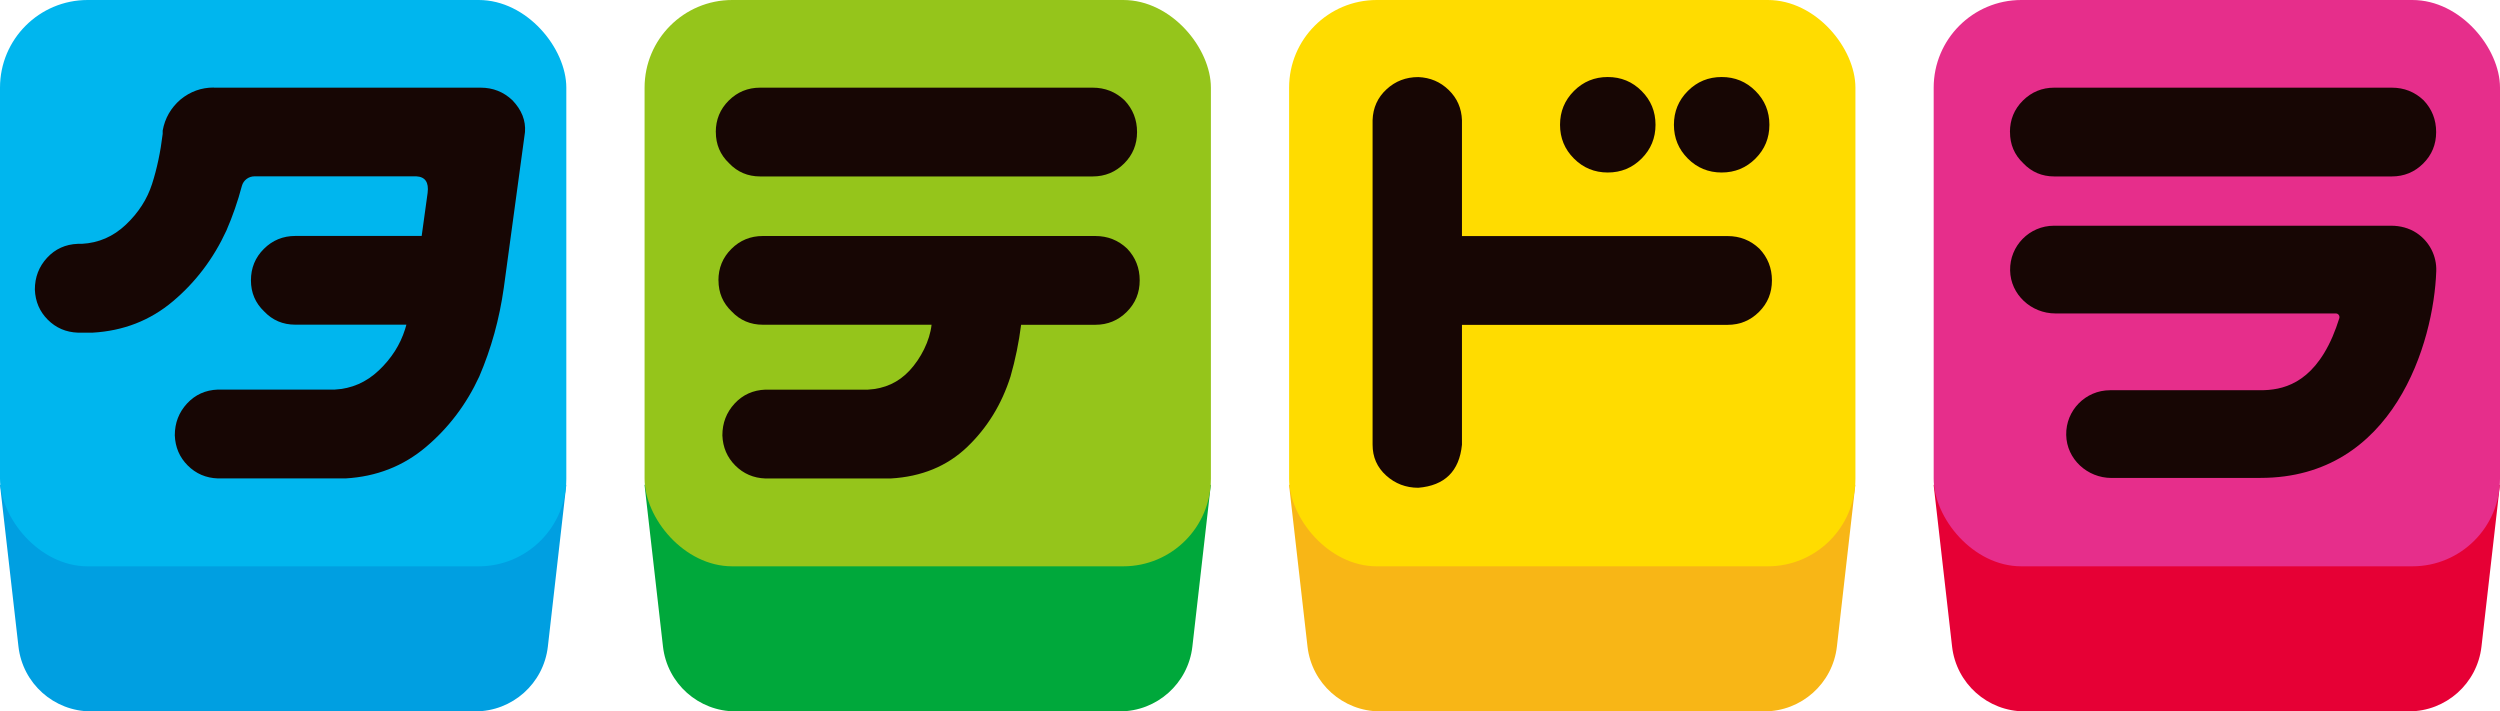 <?xml version="1.0" encoding="UTF-8"?><svg id="_レイヤー_2" xmlns="http://www.w3.org/2000/svg" viewBox="0 0 425.2 120.99"><g id="_レイヤー_1-2"><path d="M190.46,120.99h-65.35c-6.32,0-11.63-4.74-12.35-11.02l-3.14-27.51h96.32l-3.14,27.51c-.72,6.28-6.03,11.02-12.35,11.02Z" fill="#00a83b"/><rect x="109.63" width="96.32" height="96.32" rx="14.91" ry="14.91" fill="#95c51b"/><path d="M121.74,22.46c0-2.1.73-3.89,2.2-5.35,1.46-1.46,3.25-2.2,5.35-2.2h56.55c2.1,0,3.9.71,5.41,2.14,1.43,1.5,2.14,3.31,2.14,5.41s-.73,3.89-2.2,5.35c-1.46,1.46-3.25,2.2-5.35,2.2h-56.55c-2.1,0-3.87-.75-5.29-2.25-1.5-1.43-2.25-3.19-2.25-5.29ZM122.19,47.69c0-2.1.73-3.89,2.2-5.35,1.46-1.46,3.25-2.2,5.35-2.2h56.55c2.1,0,3.9.71,5.41,2.14,1.43,1.5,2.14,3.31,2.14,5.41s-.73,3.89-2.2,5.35c-1.46,1.46-3.25,2.2-5.35,2.2h-12.62c-.38,3-.98,5.93-1.8,8.79-1.5,4.73-3.96,8.73-7.38,12-3.42,3.27-7.76,5.05-13.01,5.35h-21.29c-2.03-.07-3.74-.81-5.13-2.2-1.39-1.39-2.12-3.1-2.2-5.13,0-2.1.69-3.9,2.08-5.41,1.39-1.5,3.13-2.29,5.24-2.37h17.44c2.85-.15,5.22-1.24,7.1-3.27,1.88-2.03,3.42-5.01,3.72-7.77h-28.7c-2.1,0-3.87-.75-5.29-2.25-1.5-1.43-2.25-3.19-2.25-5.29Z" fill="#170604"/><path d="M300.08,120.99h-65.35c-6.32,0-11.63-4.74-12.35-11.02l-3.14-27.51h96.32l-3.14,27.51c-.72,6.28-6.03,11.02-12.35,11.02Z" fill="#f8b616"/><rect x="219.25" width="96.32" height="96.32" rx="14.91" ry="14.91" fill="#ffdc00"/><path d="M241.22,13.11c2.03.08,3.75.81,5.18,2.2,1.43,1.39,2.18,3.1,2.25,5.13v19.71h45.17c2.1,0,3.9.71,5.41,2.14,1.43,1.5,2.14,3.31,2.14,5.41s-.73,3.89-2.2,5.35c-1.46,1.46-3.25,2.2-5.35,2.2h-45.17v20.39c-.45,4.51-2.93,6.95-7.43,7.32-2.1,0-3.93-.7-5.46-2.08-1.54-1.39-2.31-3.13-2.31-5.24V20.43c.07-2.1.86-3.85,2.37-5.24,1.5-1.39,3.3-2.08,5.41-2.08ZM265.33,21.22c0-2.25.79-4.17,2.37-5.75,1.58-1.58,3.49-2.37,5.75-2.37s4.17.79,5.75,2.37c1.58,1.58,2.37,3.49,2.37,5.75s-.79,4.17-2.37,5.75c-1.58,1.58-3.49,2.37-5.75,2.37s-4.17-.79-5.75-2.37c-1.58-1.58-2.37-3.49-2.37-5.75ZM284.7,21.22c0-2.25.79-4.17,2.37-5.75,1.58-1.58,3.49-2.37,5.75-2.37s4.17.79,5.75,2.37c1.58,1.58,2.37,3.49,2.37,5.75s-.79,4.17-2.37,5.75c-1.58,1.58-3.49,2.37-5.75,2.37s-4.17-.79-5.75-2.37c-1.58-1.58-2.37-3.49-2.37-5.75Z" fill="#170604"/><path d="M409.71,120.99h-65.35c-6.32,0-11.63-4.74-12.35-11.02l-3.14-27.51h96.32l-3.14,27.51c-.72,6.28-6.03,11.02-12.35,11.02Z" fill="#e60035"/><rect x="328.88" width="96.32" height="96.32" rx="14.91" ry="14.91" fill="#e62e8b"/><path d="M341.85,22.46c0-2.1.73-3.89,2.2-5.35s3.25-2.2,5.35-2.2h57.39c2.1,0,3.9.71,5.41,2.14,1.43,1.5,2.14,3.31,2.14,5.41s-.73,3.89-2.2,5.35c-1.46,1.46-3.25,2.2-5.35,2.2h-57.39c-2.1,0-3.87-.75-5.29-2.25-1.5-1.43-2.25-3.19-2.25-5.29Z" fill="#170604"/><path d="M384.45,81.29h-25.33c-4.11,0-7.63-3.21-7.7-7.32-.08-4.18,3.29-7.6,7.46-7.6h25.58c3.57,0,8.72-.94,12.26-9.11.45-1.05.83-2.11,1.15-3.14.12-.4-.17-.81-.59-.81h-47.7c-4.11,0-7.63-3.21-7.7-7.32-.08-4.18,3.29-7.6,7.46-7.6h57.36c1.52,0,3.04.39,4.31,1.23,2.2,1.46,3.44,3.93,3.35,6.49-.42,12.17-7.22,35.17-29.88,35.17Z" fill="#170604"/><path d="M80.83,120.99H15.49c-6.32,0-11.63-4.74-12.35-11.02l-3.14-27.51h96.32l-3.14,27.51c-.72,6.28-6.03,11.02-12.35,11.02Z" fill="#009fe1"/><rect width="96.32" height="96.32" rx="14.91" ry="14.91" fill="#00b6ee"/><path d="M36.37,14.91h45.37c2.1,0,3.9.71,5.41,2.14,1.58,1.65,2.29,3.46,2.14,5.41l-3.6,26.47c-.75,5.33-2.14,10.36-4.17,15.09-2.18,4.73-5.2,8.73-9.07,12-3.87,3.27-8.43,5.05-13.69,5.35h-21.7c-2.03-.07-3.74-.81-5.13-2.2-1.39-1.39-2.12-3.1-2.2-5.13,0-2.1.69-3.9,2.08-5.41,1.39-1.5,3.13-2.29,5.24-2.37h19.9c2.85-.15,5.35-1.24,7.49-3.27,2.14-2.03,3.62-4.35,4.45-6.98.07-.23.15-.49.23-.79h-18.9c-2.1,0-3.87-.75-5.29-2.25-1.5-1.43-2.25-3.19-2.25-5.29s.73-3.89,2.2-5.35c1.46-1.46,3.25-2.2,5.35-2.2h21.49l1.01-7.32c.23-1.8-.41-2.74-1.92-2.82h-27.52c-1,0-1.89.66-2.15,1.63-.7,2.64-1.58,5.17-2.64,7.61-2.18,4.73-5.2,8.73-9.07,12-3.87,3.27-8.43,5.05-13.69,5.35h-2.48c-2.03-.07-3.74-.81-5.13-2.2-1.39-1.39-2.12-3.1-2.2-5.13,0-2.1.69-3.9,2.08-5.41,1.39-1.5,3.13-2.29,5.24-2.37h.68c2.85-.15,5.35-1.24,7.49-3.27,2.14-2.03,3.62-4.34,4.45-6.93.83-2.59,1.43-5.42,1.8-8.5v-.56c.38-2.1,1.39-3.87,3.04-5.29,1.65-1.35,3.53-2.03,5.63-2.03Z" fill="#170604"/></g></svg>